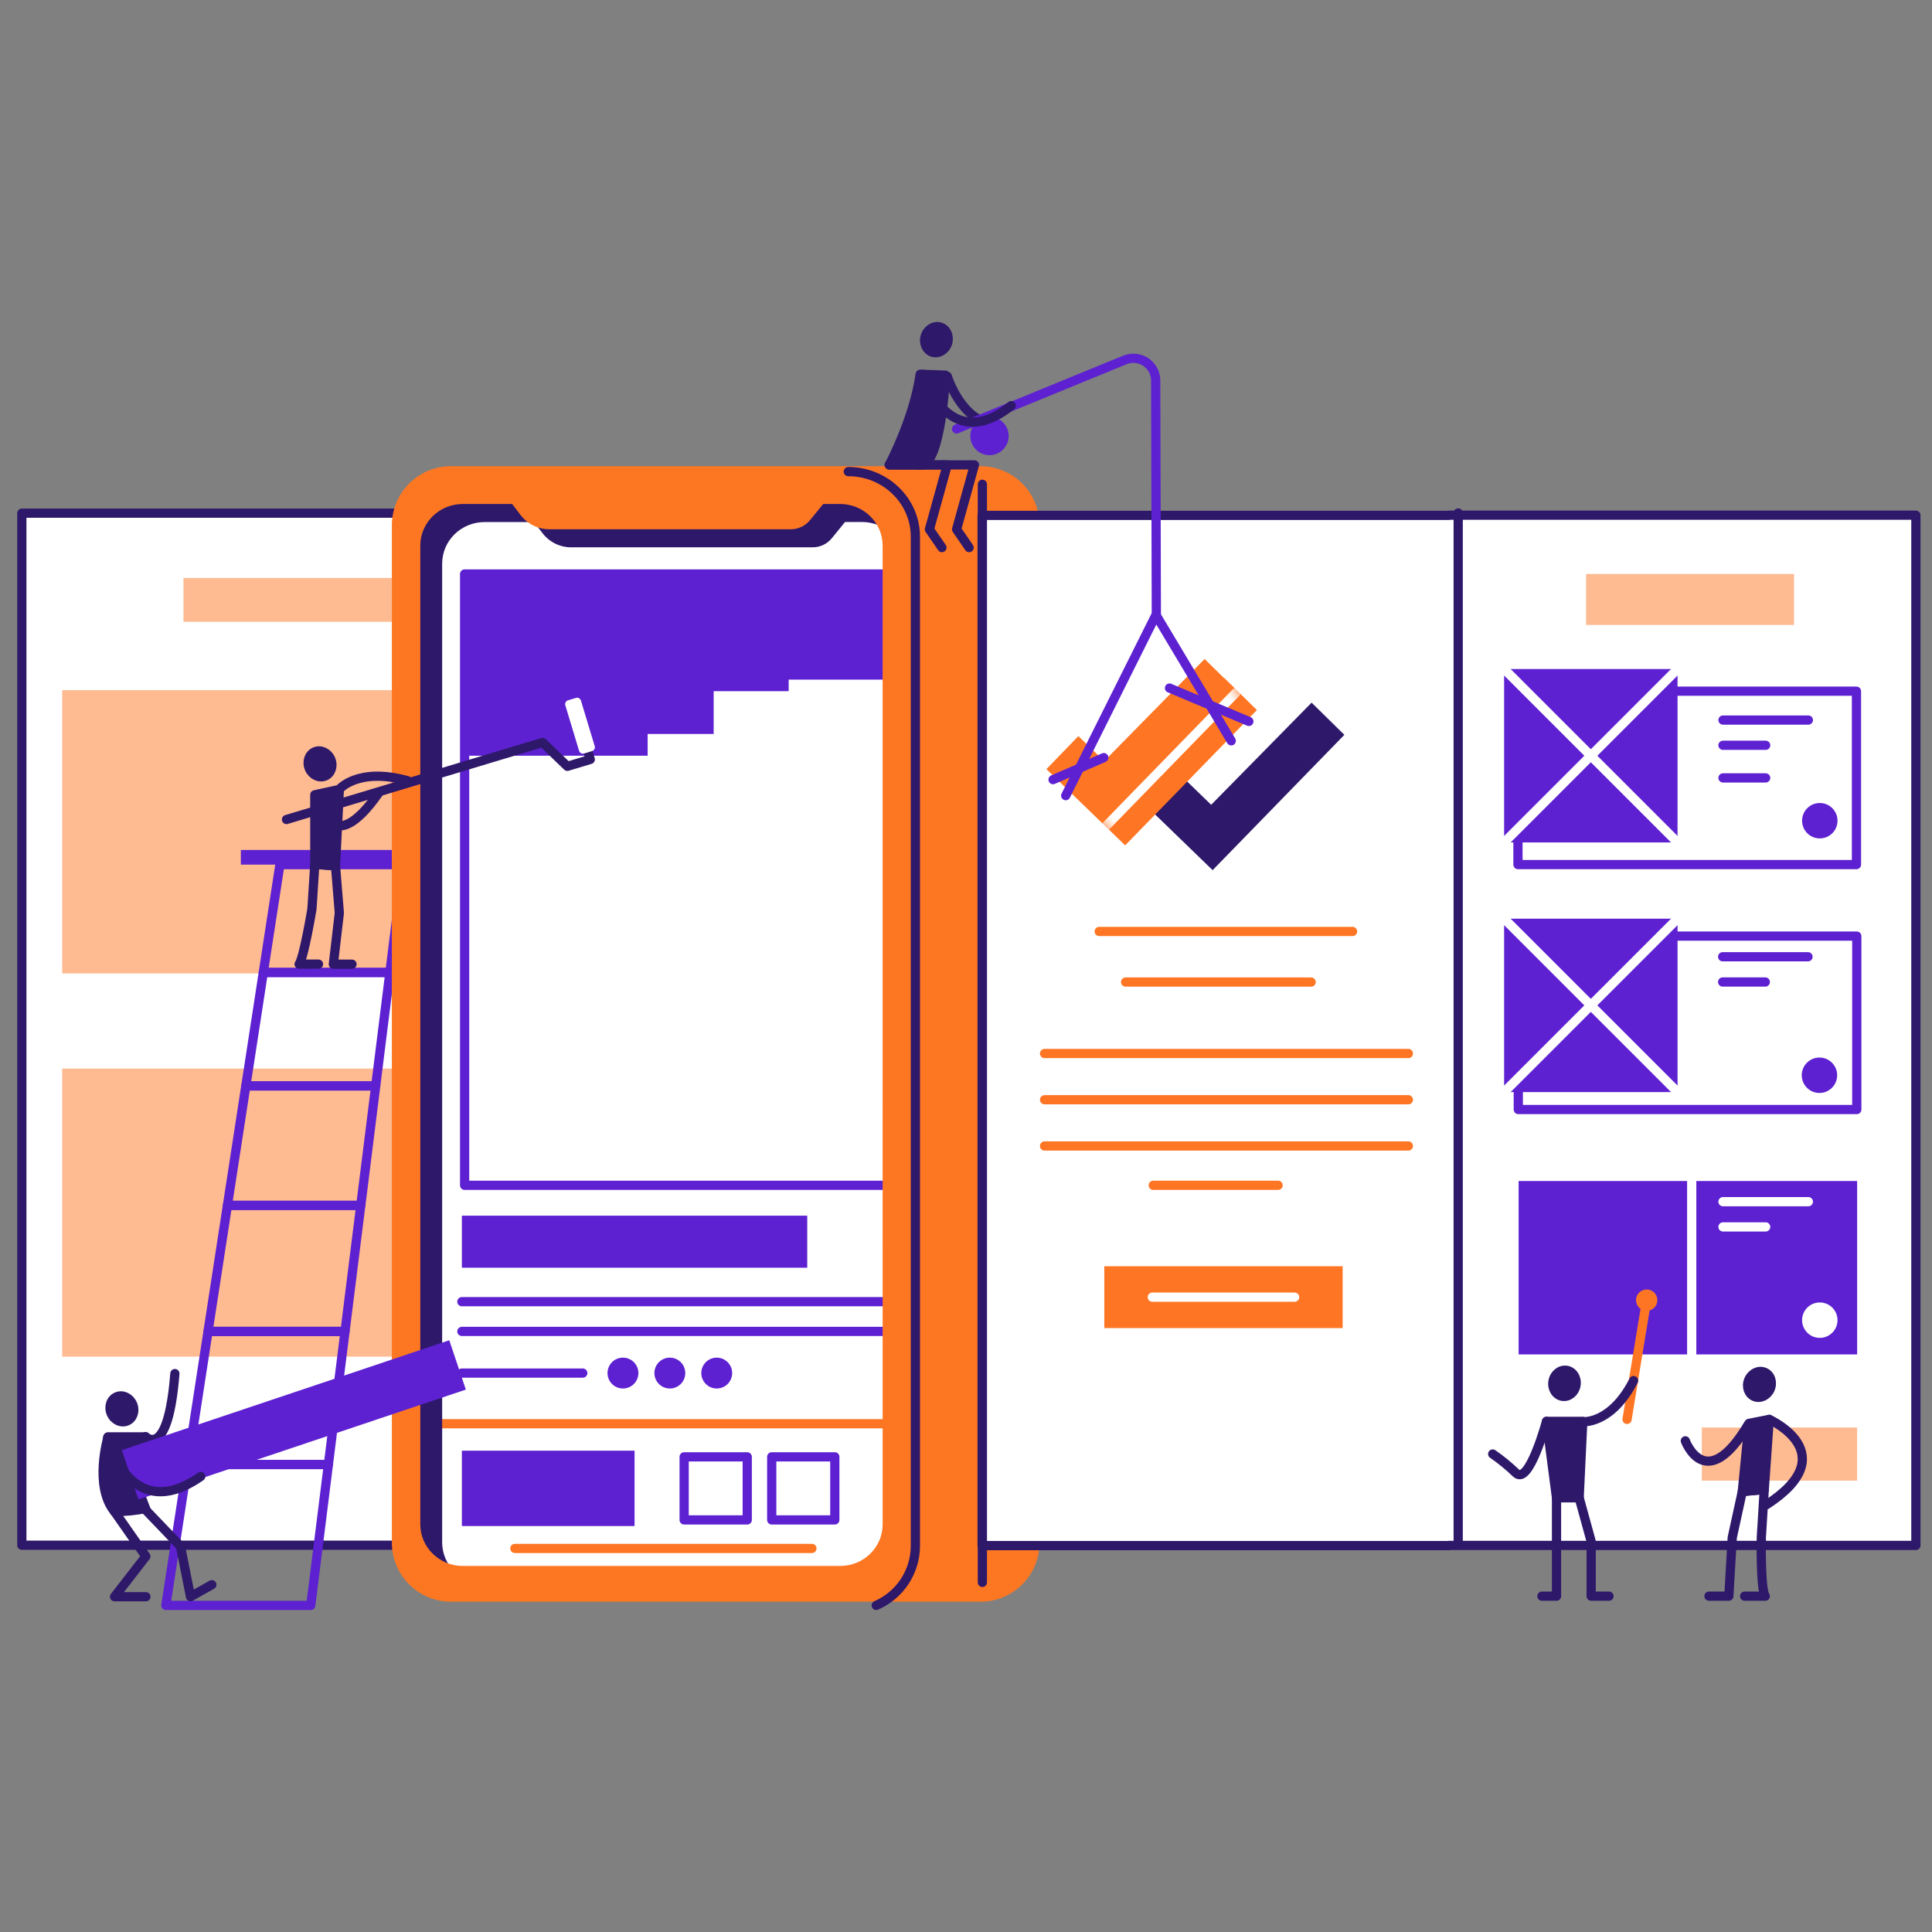 <svg width="164" height="164" viewBox="0 0 164 164" fill="none" xmlns="http://www.w3.org/2000/svg">
<rect x="0" y="0" width="164" height="164" fill="#808080" stroke="none"/>
<g clip-path="url(#clip0_17774_1654)">
<g clip-path="url(#clip1_17774_1654)">
<path d="M79.516 134.27L37.532 134.461L34.257 131.168H1.853V43.562H80.251" fill="white"/>
<path d="M79.516 134.27L37.532 134.461L34.257 131.168H1.853V43.562H80.251" stroke="#2E186A" stroke-width="0.783" stroke-linecap="round" stroke-linejoin="round"/>
<path d="M34.067 58.584H5.278V82.631H34.067V58.584Z" fill="#FEBA91"/>
<path d="M34.067 90.709H5.278V115.159H34.067V90.709Z" fill="#FEBA91"/>
<path d="M33.263 52.779H15.576V49.065H33.263" fill="#FEBA91"/>
<path d="M26.38 136.275H14.078L15.919 124.319H27.875L26.38 136.275Z" stroke="#5D21D1" stroke-width="0.783" stroke-linecap="round" stroke-linejoin="round"/>
<path d="M27.875 124.319H15.919L17.66 113.018H29.287L27.875 124.319Z" stroke="#5D21D1" stroke-width="0.783" stroke-linecap="round" stroke-linejoin="round"/>
<path d="M29.287 113.019H17.659L19.306 102.32H30.624L29.287 113.019Z" stroke="#5D21D1" stroke-width="0.783" stroke-linecap="round" stroke-linejoin="round"/>
<path d="M30.625 102.32H19.306L20.868 92.177H31.893L30.625 102.32Z" stroke="#5D21D1" stroke-width="0.783" stroke-linecap="round" stroke-linejoin="round"/>
<path d="M31.893 92.177H20.869L22.351 82.547H33.096L31.893 92.177Z" stroke="#5D21D1" stroke-width="0.783" stroke-linecap="round" stroke-linejoin="round"/>
<path d="M33.096 82.547H22.351L23.76 73.394H34.24L33.096 82.547Z" stroke="#5D21D1" stroke-width="0.783" stroke-linecap="round" stroke-linejoin="round"/>
<path d="M33.263 72.151H20.445V73.394H33.263V72.151Z" fill="#5D21D1"/>
<path d="M63.43 123.665H58.075V129.02H63.43V123.665Z" stroke="#5D21D1" stroke-width="0.783" stroke-linecap="round" stroke-linejoin="round"/>
<path d="M70.864 123.665H65.509V129.02H70.864V123.665Z" stroke="#5D21D1" stroke-width="0.783" stroke-linecap="round" stroke-linejoin="round"/>
<path d="M53.865 123.143H39.206V129.54H53.865V123.143Z" fill="#5D21D1"/>
<path d="M43.706 131.441H68.92" stroke="#FE7624" stroke-width="0.783" stroke-linecap="round" stroke-linejoin="round"/>
<path d="M36.151 120.853H76.779" stroke="#FE7624" stroke-width="0.783" stroke-linecap="round" stroke-linejoin="round"/>
<path d="M39.206 116.555H49.469" stroke="#5D21D1" stroke-width="0.783" stroke-linecap="round" stroke-linejoin="round"/>
<path d="M52.88 117.865C53.603 117.865 54.19 117.278 54.19 116.555C54.19 115.831 53.603 115.245 52.88 115.245C52.156 115.245 51.57 115.831 51.57 116.555C51.57 117.278 52.156 117.865 52.88 117.865Z" fill="#5D21D1"/>
<path d="M56.86 117.865C57.583 117.865 58.17 117.278 58.17 116.555C58.17 115.831 57.583 115.245 56.86 115.245C56.136 115.245 55.55 115.831 55.55 116.555C55.55 117.278 56.136 117.865 56.86 117.865Z" fill="#5D21D1"/>
<path d="M60.841 117.865C61.564 117.865 62.151 117.278 62.151 116.555C62.151 115.831 61.564 115.245 60.841 115.245C60.117 115.245 59.531 115.831 59.531 116.555C59.531 117.278 60.117 117.865 60.841 117.865Z" fill="#5D21D1"/>
<path d="M39.206 113.019H75.53" stroke="#5D21D1" stroke-width="0.783" stroke-linecap="round" stroke-linejoin="round"/>
<path d="M39.206 110.495H75.53" stroke="#5D21D1" stroke-width="0.783" stroke-linecap="round" stroke-linejoin="round"/>
<path d="M68.523 103.194H39.206V107.613H68.523V103.194Z" fill="#5D21D1"/>
<path d="M75.53 48.724H39.44V100.615H75.53V48.724Z" stroke="#5D21D1" stroke-width="0.783" stroke-linecap="round" stroke-linejoin="round"/>
<path d="M75.531 48.724H39.441V57.691H39.474V58.672V59.117V62.304V64.15H54.976V62.304H60.58V58.672H66.947V57.691H75.531V48.724Z" fill="#5D21D1"/>
<path d="M76.779 130.928C76.779 132.885 75.164 134.461 73.171 134.461H41.141C39.147 134.461 37.533 132.88 37.533 130.928V47.85C37.533 45.892 39.147 44.316 41.141 44.316H45.33L46.05 45.257C46.335 45.63 46.702 45.933 47.123 46.142C47.544 46.35 48.007 46.459 48.477 46.46H68.993C69.306 46.459 69.614 46.389 69.895 46.253C70.177 46.118 70.424 45.921 70.619 45.677L71.732 44.31H73.168C75.16 44.31 76.776 45.891 76.776 47.843L76.779 130.928ZM77.709 41.108H40.11C39.451 41.111 38.799 41.244 38.192 41.499C37.584 41.755 37.033 42.127 36.569 42.596C36.106 43.064 35.739 43.619 35.49 44.23C35.241 44.84 35.114 45.493 35.118 46.152V132.453C35.118 135.239 37.353 135.923 40.11 135.923H77.709C80.466 135.923 82.7 135.239 82.7 132.453V46.152C82.703 45.493 82.577 44.84 82.328 44.23C82.079 43.62 81.713 43.064 81.249 42.596C80.786 42.127 80.234 41.755 79.627 41.499C79.019 41.244 78.368 41.111 77.709 41.108Z" fill="#2E186A"/>
<path d="M83.251 39.574H38.254C37.596 39.578 36.944 39.711 36.336 39.966C35.729 40.221 35.178 40.594 34.714 41.062C34.251 41.531 33.884 42.086 33.635 42.696C33.386 43.306 33.26 43.959 33.263 44.618V130.92C33.26 131.579 33.386 132.232 33.635 132.842C33.884 133.452 34.251 134.007 34.714 134.475C35.178 134.944 35.729 135.316 36.336 135.571C36.944 135.827 37.596 135.96 38.254 135.963H83.251C83.91 135.96 84.562 135.827 85.169 135.571C85.777 135.316 86.328 134.944 86.791 134.475C87.255 134.007 87.621 133.452 87.871 132.842C88.12 132.232 88.246 131.579 88.242 130.92V44.618C88.246 43.959 88.12 43.306 87.871 42.696C87.621 42.086 87.255 41.531 86.791 41.062C86.328 40.594 85.777 40.221 85.169 39.966C84.562 39.711 83.91 39.578 83.251 39.574ZM74.924 129.393C74.924 131.351 73.308 132.928 71.316 132.928H39.285C37.293 132.928 35.677 131.345 35.677 129.393V46.315C35.677 44.364 37.293 42.782 39.285 42.782H43.475L44.195 43.722C44.48 44.096 44.847 44.399 45.268 44.608C45.689 44.817 46.153 44.926 46.623 44.927H67.139C67.451 44.925 67.759 44.854 68.04 44.719C68.321 44.583 68.569 44.387 68.765 44.144L69.879 42.782H71.314C73.307 42.782 74.922 44.364 74.922 46.315L74.924 129.393Z" fill="#FD7723"/>
<path d="M72.007 40.034C75.153 40.034 77.703 42.513 77.703 45.558V131.251C77.695 132.321 77.377 133.364 76.788 134.256C76.198 135.148 75.362 135.85 74.382 136.275" stroke="#2E186A" stroke-width="0.783" stroke-linecap="round" stroke-linejoin="round"/>
<path d="M123.001 43.733V43.75H83.367V131.2H123.001V131.183H162.633V43.733H123.001Z" fill="white" stroke="#2E186A" stroke-width="0.783" stroke-linecap="round" stroke-linejoin="round"/>
<path d="M123.781 131.151V43.545" stroke="#2E186A" stroke-width="0.783" stroke-linecap="round" stroke-linejoin="round"/>
<path d="M83.39 41.107V134.322" stroke="#2E186A" stroke-width="0.783" stroke-linecap="round" stroke-linejoin="round"/>
<path d="M111.337 59.645L102.812 68.315L100.62 66.192L97.906 68.994L102.935 73.864L114.117 62.378L111.337 59.645Z" fill="#2E186A"/>
<path d="M113.972 107.487H93.74V112.737H113.972V107.487Z" fill="#FE7624"/>
<path d="M97.816 110.111H109.896" stroke="white" stroke-width="0.783" stroke-linecap="round" stroke-linejoin="round"/>
<path d="M93.306 79.067H114.812" stroke="#FE7624" stroke-width="0.783" stroke-linecap="round" stroke-linejoin="round"/>
<path d="M95.547 83.364H111.296" stroke="#FE7624" stroke-width="0.783" stroke-linecap="round" stroke-linejoin="round"/>
<path d="M88.668 89.429H119.552" stroke="#FE7624" stroke-width="0.783" stroke-linecap="round" stroke-linejoin="round"/>
<path d="M88.668 93.353H119.552" stroke="#FE7624" stroke-width="0.783" stroke-linecap="round" stroke-linejoin="round"/>
<path d="M88.668 97.278H119.552" stroke="#FE7624" stroke-width="0.783" stroke-linecap="round" stroke-linejoin="round"/>
<path d="M97.893 100.615H108.494" stroke="#FE7624" stroke-width="0.783" stroke-linecap="round" stroke-linejoin="round"/>
<path d="M106.694 60.273L103.913 57.54L103.899 57.554L102.255 55.939L93.733 64.607L93.197 64.088L93.194 64.09L91.538 62.486L88.825 65.288L93.854 70.158L93.855 70.155L95.511 71.759L106.694 60.273Z" fill="#FE7624"/>
<mask id="mask0_17774_1654" style="mask-type:luminance" maskUnits="userSpaceOnUse" x="88" y="55" width="19" height="17">
<path d="M106.694 60.273L103.913 57.54L103.899 57.554L102.254 55.939L93.732 64.607L93.196 64.088L93.193 64.09L91.537 62.486L88.825 65.288L93.854 70.158L93.855 70.155L95.511 71.759L106.694 60.273Z" fill="white"/>
</mask>
<g mask="url(#mask0_17774_1654)">
<path d="M93.853 70.158L104.922 58.788" stroke="white" stroke-width="0.783" stroke-linecap="round" stroke-linejoin="round"/>
</g>
<path d="M157.644 100.252H128.909V114.972H157.644V100.252Z" fill="#5D21D1"/>
<path d="M146.258 102.006H153.504" stroke="white" stroke-width="0.783" stroke-linecap="round" stroke-linejoin="round"/>
<path d="M146.258 104.147H149.88" stroke="white" stroke-width="0.783" stroke-linecap="round" stroke-linejoin="round"/>
<path d="M154.475 113.567C155.306 113.567 155.979 112.894 155.979 112.063C155.979 111.233 155.306 110.56 154.475 110.56C153.645 110.56 152.972 111.233 152.972 112.063C152.972 112.894 153.645 113.567 154.475 113.567Z" fill="white"/>
<path d="M143.603 100.26V114.98" stroke="white" stroke-width="0.783" stroke-linecap="round" stroke-linejoin="round"/>
<path d="M146.229 81.215H153.475" stroke="#5D21D1" stroke-width="0.783" stroke-linecap="round" stroke-linejoin="round"/>
<path d="M146.229 83.358H149.851" stroke="#5D21D1" stroke-width="0.783" stroke-linecap="round" stroke-linejoin="round"/>
<path d="M154.447 92.778C155.277 92.778 155.95 92.105 155.95 91.274C155.95 90.444 155.277 89.771 154.447 89.771C153.616 89.771 152.943 90.444 152.943 91.274C152.943 92.105 153.616 92.778 154.447 92.778Z" fill="#5D21D1"/>
<path d="M157.616 79.463H128.882V94.183H157.616V79.463Z" stroke="#5D21D1" stroke-width="0.783" stroke-linecap="round" stroke-linejoin="round"/>
<path d="M142.4 77.983H127.68V92.703H142.4V77.983Z" fill="#5D21D1"/>
<path d="M142.4 77.983L127.68 92.703" stroke="white" stroke-width="0.783" stroke-linecap="round" stroke-linejoin="round"/>
<path d="M127.68 77.983L142.4 92.703" stroke="white" stroke-width="0.783" stroke-linecap="round" stroke-linejoin="round"/>
<path d="M146.258 61.123H153.504" stroke="#5D21D1" stroke-width="0.783" stroke-linecap="round" stroke-linejoin="round"/>
<path d="M146.258 63.264H149.88" stroke="#5D21D1" stroke-width="0.783" stroke-linecap="round" stroke-linejoin="round"/>
<path d="M146.258 66.033H149.88" stroke="#5D21D1" stroke-width="0.783" stroke-linecap="round" stroke-linejoin="round"/>
<path d="M154.475 71.17C155.306 71.17 155.979 70.497 155.979 69.667C155.979 68.837 155.306 68.164 154.475 68.164C153.645 68.164 152.972 68.837 152.972 69.667C152.972 70.497 153.645 71.17 154.475 71.17Z" fill="#5D21D1"/>
<path d="M157.588 58.672H128.854V73.392H157.588V58.672Z" stroke="#5D21D1" stroke-width="0.783" stroke-linecap="round" stroke-linejoin="round"/>
<path d="M142.4 56.791H127.68V71.511H142.4V56.791Z" fill="#5D21D1"/>
<path d="M142.4 56.791L127.68 71.511" stroke="white" stroke-width="0.783" stroke-linecap="round" stroke-linejoin="round"/>
<path d="M127.68 56.791L142.4 71.511" stroke="white" stroke-width="0.783" stroke-linecap="round" stroke-linejoin="round"/>
<path d="M157.644 121.177H144.461V125.686H157.644V121.177Z" fill="#FEBA91"/>
<path d="M152.286 48.724H134.637V53.05H152.286V48.724Z" fill="#FEBA91"/>
<path d="M49.602 62.793L50.106 64.466L48.162 65.05L46.058 63.025L24.319 69.565" stroke="#2E186A" stroke-width="0.783" stroke-linecap="round" stroke-linejoin="round"/>
<path d="M50.482 63.334L49.315 59.471C49.261 59.291 49.071 59.189 48.891 59.243L48.216 59.447C48.036 59.502 47.934 59.691 47.989 59.871L49.156 63.734C49.21 63.914 49.4 64.016 49.58 63.962L50.255 63.758C50.435 63.703 50.536 63.514 50.482 63.334Z" fill="white"/>
<path d="M29.881 81.847H28.295L28.805 77.501L28.478 73.496L26.723 73.365L26.479 77.166C26.479 77.166 25.786 81.333 25.389 81.841H27.036" stroke="#2E186A" stroke-width="0.783" stroke-linecap="round" stroke-linejoin="round"/>
<path d="M27.597 65.875C28.102 65.664 28.319 65.031 28.081 64.461C27.843 63.891 27.241 63.6 26.735 63.81C26.23 64.022 26.013 64.654 26.251 65.225C26.489 65.794 27.091 66.085 27.597 65.875Z" fill="#2E186A" stroke="#2E186A" stroke-width="0.783" stroke-linecap="round" stroke-linejoin="round"/>
<path d="M27.036 67.862C27.036 67.862 27.993 73.283 32.168 67.278" stroke="#2E186A" stroke-width="0.783" stroke-linecap="round" stroke-linejoin="round"/>
<path d="M28.806 67.001C28.806 67.001 30.372 65.1 34.598 66.272" stroke="#2E186A" stroke-width="0.783" stroke-linecap="round" stroke-linejoin="round"/>
<path d="M26.723 73.37V67.466L28.806 67.013L28.478 73.496L26.723 73.37Z" fill="#2E186A" stroke="#2E186A" stroke-width="0.783" stroke-linecap="round" stroke-linejoin="round"/>
<path d="M80.44 29.117C80.617 28.526 80.336 27.918 79.812 27.761C79.287 27.603 78.718 27.955 78.54 28.546C78.362 29.138 78.644 29.745 79.168 29.903C79.692 30.06 80.262 29.709 80.44 29.117Z" fill="#2E186A" stroke="#2E186A" stroke-width="0.783" stroke-linecap="round" stroke-linejoin="round"/>
<path d="M80.411 31.945C80.411 31.945 81.585 35.746 84.362 35.999" stroke="#2E186A" stroke-width="0.783" stroke-linecap="round" stroke-linejoin="round"/>
<path d="M75.481 39.468C75.481 39.468 77.6 35.489 78.109 31.77C78.677 31.776 80.251 31.846 80.251 31.846C80.251 31.846 79.927 39.468 78.166 39.468H75.481Z" fill="#2E186A" stroke="#2E186A" stroke-width="0.783" stroke-linecap="round" stroke-linejoin="round"/>
<path d="M75.481 39.463H80.411L78.894 44.935L79.958 46.482" stroke="#2E186A" stroke-width="0.783" stroke-linecap="round" stroke-linejoin="round"/>
<path d="M77.787 39.463H82.717L81.201 44.935L82.264 46.482" stroke="#2E186A" stroke-width="0.783" stroke-linecap="round" stroke-linejoin="round"/>
<path d="M90.465 67.539L98.124 52.2L104.516 62.887" stroke="#5D21D1" stroke-width="0.783" stroke-linecap="round" stroke-linejoin="round"/>
<path d="M98.158 52.483L98.102 32.298C98.102 31.988 98.025 31.683 97.878 31.41C97.731 31.136 97.52 30.903 97.262 30.73C97.004 30.558 96.708 30.452 96.4 30.421C96.091 30.39 95.779 30.435 95.493 30.552L81.202 36.41" stroke="#5D21D1" stroke-width="0.783" stroke-linecap="round" stroke-linejoin="round"/>
<path d="M83.994 38.246C84.677 38.246 85.231 37.692 85.231 37.009C85.231 36.326 84.677 35.772 83.994 35.772C83.311 35.772 82.757 36.326 82.757 37.009C82.757 37.692 83.311 38.246 83.994 38.246Z" fill="#5D21D1" stroke="#5D21D1" stroke-width="0.783" stroke-linecap="round" stroke-linejoin="round"/>
<path d="M78.317 31.77C78.317 31.77 80.47 38.736 85.839 34.434" stroke="#2E186A" stroke-width="0.783" stroke-linecap="round" stroke-linejoin="round"/>
<path d="M89.389 66.18L93.697 64.312" stroke="#5D21D1" stroke-width="0.783" stroke-linecap="round" stroke-linejoin="round"/>
<path d="M106.012 61.238L99.275 58.407" stroke="#5D21D1" stroke-width="0.783" stroke-linecap="round" stroke-linejoin="round"/>
<path d="M136.583 135.492H135.068V130.838L134.049 127.141H132.126V135.492H130.885" stroke="#2E186A" stroke-width="0.783" stroke-linecap="round" stroke-linejoin="round"/>
<path d="M132.126 127.141L131.276 120.652H134.355L134.049 127.141H132.126Z" fill="#2E186A" stroke="#2E186A" stroke-width="0.783" stroke-linecap="round" stroke-linejoin="round"/>
<path d="M133.781 117.594C133.887 116.986 133.535 116.417 132.995 116.323C132.456 116.229 131.933 116.646 131.827 117.255C131.721 117.863 132.073 118.433 132.613 118.526C133.152 118.62 133.676 118.203 133.781 117.594Z" fill="#2E186A" stroke="#2E186A" stroke-width="0.783" stroke-linecap="round" stroke-linejoin="round"/>
<path d="M131.276 120.652C131.276 120.652 129.807 126.103 128.693 125.047C128.077 124.453 127.414 123.91 126.71 123.424" stroke="#2E186A" stroke-width="0.783" stroke-linecap="round" stroke-linejoin="round"/>
<path d="M138.114 120.486L139.751 110.521" stroke="#FE7624" stroke-width="0.783" stroke-linecap="round" stroke-linejoin="round"/>
<path d="M139.783 111.27C140.283 111.27 140.688 110.865 140.688 110.365C140.688 109.864 140.283 109.459 139.783 109.459C139.282 109.459 138.877 109.864 138.877 110.365C138.877 110.865 139.282 111.27 139.783 111.27Z" fill="#FE7624"/>
<path d="M134.354 120.682C134.354 120.682 136.771 120.922 138.671 117.194" stroke="#2E186A" stroke-width="0.783" stroke-linecap="round" stroke-linejoin="round"/>
<path d="M145.067 135.492H146.755L147.043 130.519L147.896 126.615L149.761 126.439L149.512 130.514C149.512 130.514 149.426 134.951 149.848 135.492H148.095" stroke="#2E186A" stroke-width="0.783" stroke-linecap="round" stroke-linejoin="round"/>
<path d="M150.27 117.898C150.508 117.328 150.291 116.695 149.786 116.484C149.28 116.274 148.678 116.565 148.44 117.135C148.202 117.705 148.419 118.338 148.924 118.548C149.43 118.759 150.033 118.468 150.27 117.898Z" fill="#2E186A" stroke="#2E186A" stroke-width="0.783" stroke-linecap="round" stroke-linejoin="round"/>
<path d="M150.184 120.486L149.761 126.439L147.896 126.615L148.464 120.827L150.184 120.486Z" fill="#2E186A" stroke="#2E186A" stroke-width="0.783" stroke-linecap="round" stroke-linejoin="round"/>
<path d="M150.184 120.486C150.184 120.486 156.667 123.391 149.938 127.739" stroke="#2E186A" stroke-width="0.783" stroke-linecap="round" stroke-linejoin="round"/>
<path d="M143.061 122.307C143.061 122.307 144.784 126.977 148.383 120.948" stroke="#2E186A" stroke-width="0.783" stroke-linecap="round" stroke-linejoin="round"/>
<path d="M17.983 134.52L16.172 135.539L15.322 131.257L12.152 127.949L9.724 128.314L12.38 132.114C12.38 132.114 10.116 135.03 9.724 135.539H12.385" stroke="#2E186A" stroke-width="0.783" stroke-linecap="round" stroke-linejoin="round"/>
<path d="M9.172 121.97C9.172 121.97 7.928 126.126 9.719 128.314C10.608 128.318 11.495 128.231 12.365 128.053C12.365 128.053 10.379 123.587 12.304 121.969L9.172 121.97Z" fill="#2E186A" stroke="#2E186A" stroke-width="0.783" stroke-linecap="round" stroke-linejoin="round"/>
<path d="M10.778 120.625C11.283 120.414 11.5 119.781 11.262 119.211C11.025 118.641 10.422 118.35 9.917 118.56C9.411 118.771 9.194 119.404 9.432 119.974C9.67 120.544 10.273 120.835 10.778 120.625Z" fill="#2E186A" stroke="#2E186A" stroke-width="0.783" stroke-linecap="round" stroke-linejoin="round"/>
<path d="M12.366 121.948C12.366 121.948 14.263 123.934 14.845 116.598" stroke="#2E186A" stroke-width="0.783" stroke-linecap="round" stroke-linejoin="round"/>
<path d="M38.138 113.769L10.345 123.095L11.75 127.284L39.544 117.958L38.138 113.769Z" fill="#5D21D1"/>
<path d="M9.144 121.999C9.144 121.999 10.929 129.582 17.038 125.331" stroke="#2E186A" stroke-width="0.783" stroke-linecap="round" stroke-linejoin="round"/>
</g>
</g>
<defs>
<clipPath id="clip0_17774_1654">
<rect width="164" height="164" fill="white"/>
</clipPath>
<clipPath id="clip1_17774_1654">
<rect width="217.774" height="109.333" fill="white" transform="translate(-27.334 27.333)"/>
</clipPath>
</defs>
</svg>
